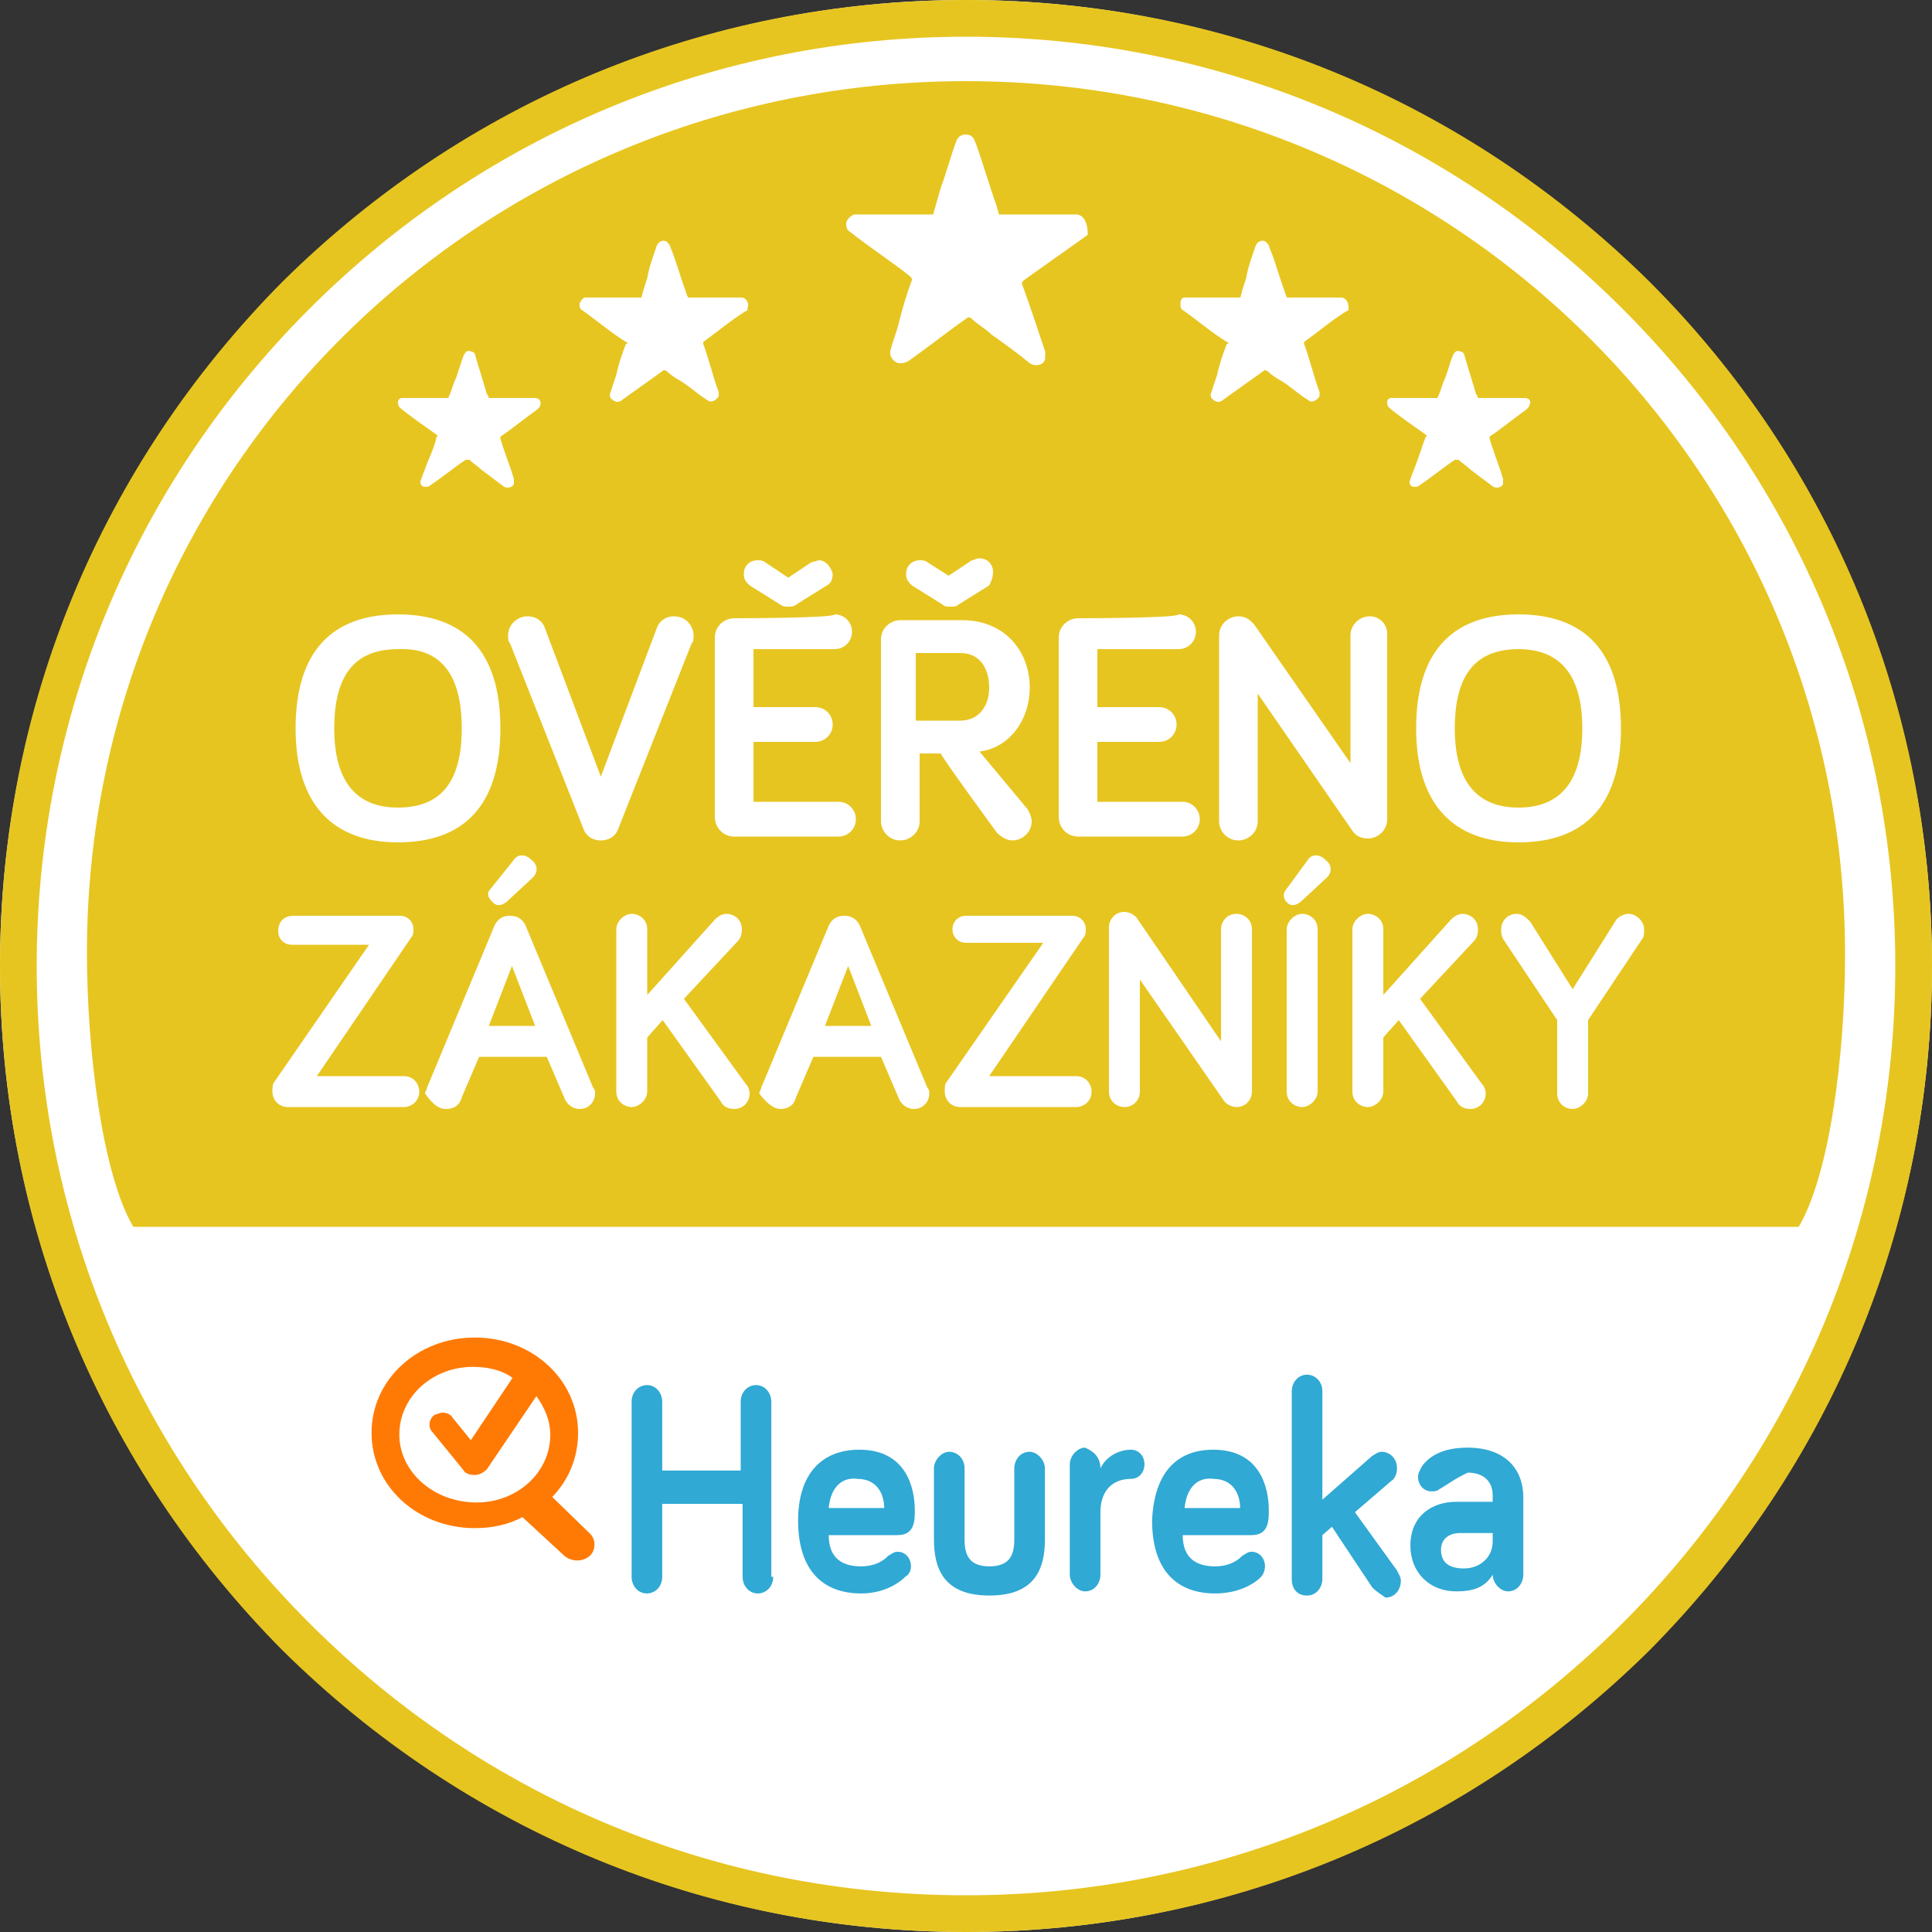 <?xml version="1.0" encoding="UTF-8"?>
<svg width="52px" height="52px" viewBox="0 0 52 52" version="1.1" xmlns="http://www.w3.org/2000/svg" xmlns:xlink="http://www.w3.org/1999/xlink">
    <rect x="0" y="0" width="52" height="52" fill="#333333" stroke="none"/>
    <!-- Generator: Sketch 58 (84663) - https://sketch.com -->
    <title>logo-verified-by-customers-gold--cs</title>
    <desc>Created with Sketch.</desc>
    <g id="Page-1" stroke="none" stroke-width="1" fill="none" fill-rule="evenodd">
        <g id="hp-2" transform="translate(-990, -3877)" fill-rule="nonzero">
            <g id="Group-13" transform="translate(0, 2911)">
                <g id="logo-verified-by-customers-gold--cs" transform="translate(990, 966)">
                    <path d="M52,26 C52,40.334 40.386,52 26,52 C11.666,52 0,40.386 0,26 C0,11.666 11.666,0 26,0 C40.334,0 52,11.666 52,26 Z" id="Path" fill="#FFFFFF"></path>
                    <path d="M44.408,44.408 C39.468,49.296 32.968,52 26,52 C19.032,52 12.532,49.296 7.592,44.408 C2.704,39.468 0,32.968 0,26 C0,19.032 2.704,12.532 7.592,7.592 C12.532,2.704 19.032,0 26,0 C32.968,0 39.468,2.704 44.408,7.592 C49.296,12.48 52,19.032 52,26 C52,32.968 49.296,39.468 44.408,44.408 Z M43.68,8.32 C38.948,3.588 32.656,0.988 26,0.988 C19.344,0.988 13.052,3.588 8.32,8.32 C3.588,13.052 0.988,19.344 0.988,26 C0.988,32.656 3.588,38.948 8.32,43.68 C13.052,48.412 19.292,51.012 26,51.012 C32.656,51.012 38.948,48.412 43.68,43.68 C48.412,38.948 51.012,32.656 51.012,26 C51.012,19.344 48.412,13.052 43.68,8.32 Z M48.412,33.02 L3.588,33.02 C2.756,31.616 2.34,28.288 2.34,25.636 C2.34,12.584 12.948,2.184 26,2.184 C39.052,2.184 49.66,12.636 49.66,25.688 C49.66,28.392 49.244,31.616 48.412,33.02 Z M36.4,29.38 C36.4,29.64 36.608,29.796 36.816,29.796 C37.024,29.796 37.232,29.588 37.232,29.38 L37.232,27.924 L37.648,27.456 L39.208,29.64 C39.26,29.744 39.364,29.848 39.572,29.848 C39.832,29.848 39.988,29.64 39.988,29.432 C39.988,29.328 39.936,29.224 39.884,29.172 L38.22,26.884 L39.676,25.324 C39.728,25.272 39.78,25.168 39.78,25.012 C39.78,24.752 39.572,24.596 39.364,24.596 C39.26,24.596 39.156,24.648 39.052,24.752 L37.232,26.78 L37.232,25.012 C37.232,24.752 37.024,24.596 36.816,24.596 C36.608,24.596 36.4,24.804 36.4,25.012 L36.4,29.38 L36.4,29.38 Z M34.632,29.38 C34.632,29.64 34.84,29.796 35.048,29.796 C35.256,29.796 35.464,29.588 35.464,29.38 L35.464,25.012 C35.464,24.752 35.256,24.596 35.048,24.596 C34.84,24.596 34.632,24.804 34.632,25.012 L34.632,29.38 Z M34.632,24.284 C34.736,24.388 34.84,24.388 34.996,24.284 L35.724,23.608 C35.828,23.504 35.88,23.296 35.672,23.14 C35.516,22.984 35.308,22.984 35.204,23.14 L34.632,23.92 C34.528,24.024 34.528,24.18 34.632,24.284 Z M29.848,29.38 C29.848,29.64 30.056,29.796 30.264,29.796 C30.524,29.796 30.68,29.588 30.68,29.38 L30.68,26.364 L32.916,29.588 C32.968,29.692 33.124,29.796 33.28,29.796 C33.54,29.796 33.696,29.588 33.696,29.38 L33.696,25.012 C33.696,24.752 33.488,24.596 33.28,24.596 C33.02,24.596 32.864,24.804 32.864,25.012 L32.864,28.028 L30.628,24.752 C30.576,24.648 30.42,24.544 30.264,24.544 C30.004,24.544 29.848,24.752 29.848,24.96 L29.848,29.38 L29.848,29.38 Z M25.844,29.796 L28.964,29.796 C29.172,29.796 29.38,29.64 29.38,29.38 C29.38,29.172 29.224,28.964 28.964,28.964 L26.624,28.964 L29.172,25.22 C29.224,25.168 29.224,25.064 29.224,25.012 C29.224,24.804 29.068,24.648 28.86,24.648 L26,24.648 C25.792,24.648 25.636,24.804 25.636,25.012 C25.636,25.22 25.792,25.376 26,25.376 L28.08,25.376 L25.48,29.12 C25.428,29.172 25.428,29.276 25.428,29.38 C25.428,29.588 25.584,29.796 25.844,29.796 L25.844,29.796 Z M26.832,22.412 C26.936,22.516 27.092,22.62 27.248,22.62 C27.508,22.62 27.768,22.412 27.768,22.1 C27.768,21.996 27.716,21.892 27.664,21.788 L26.364,20.228 C27.196,20.124 27.716,19.344 27.716,18.512 C27.716,17.524 27.04,16.692 25.896,16.692 L24.232,16.692 C23.972,16.692 23.712,16.9 23.712,17.212 L23.712,22.1 C23.712,22.36 23.92,22.62 24.232,22.62 C24.492,22.62 24.752,22.412 24.752,22.1 L24.752,20.28 L25.324,20.28 C25.272,20.28 26.832,22.412 26.832,22.412 L26.832,22.412 Z M26.728,15.392 C26.728,15.184 26.572,15.028 26.364,15.028 C26.26,15.028 26.208,15.08 26.156,15.08 L25.532,15.496 L24.96,15.132 C24.908,15.08 24.804,15.08 24.752,15.08 C24.544,15.08 24.388,15.236 24.388,15.444 C24.388,15.6 24.44,15.652 24.544,15.756 L25.376,16.276 C25.428,16.328 25.48,16.328 25.584,16.328 C25.688,16.328 25.74,16.328 25.792,16.276 L26.624,15.756 C26.676,15.652 26.728,15.548 26.728,15.392 L26.728,15.392 Z M21.008,29.848 C21.216,29.848 21.372,29.744 21.424,29.536 L21.892,28.444 L23.712,28.444 L24.18,29.536 C24.232,29.692 24.388,29.848 24.596,29.848 C24.856,29.848 25.012,29.64 25.012,29.432 C25.012,29.38 25.012,29.328 24.96,29.276 L23.14,24.908 C23.088,24.804 22.984,24.648 22.724,24.648 C22.464,24.648 22.36,24.804 22.308,24.908 L20.488,29.276 C20.488,29.328 20.436,29.38 20.436,29.432 C20.592,29.64 20.8,29.848 21.008,29.848 L21.008,29.848 Z M16.588,29.38 C16.588,29.64 16.796,29.796 17.004,29.796 C17.212,29.796 17.42,29.588 17.42,29.38 L17.42,27.924 L17.836,27.456 L19.396,29.64 C19.448,29.744 19.552,29.848 19.76,29.848 C20.02,29.848 20.176,29.64 20.176,29.432 C20.176,29.328 20.124,29.224 20.072,29.172 L18.408,26.884 L19.864,25.324 C19.916,25.272 19.968,25.168 19.968,25.012 C19.968,24.752 19.76,24.596 19.552,24.596 C19.448,24.596 19.344,24.648 19.24,24.752 L17.42,26.78 L17.42,25.012 C17.42,24.752 17.212,24.596 17.004,24.596 C16.796,24.596 16.588,24.804 16.588,25.012 L16.588,29.38 L16.588,29.38 Z M12.012,29.848 C12.22,29.848 12.376,29.744 12.428,29.536 L12.896,28.444 L14.716,28.444 L15.184,29.536 C15.236,29.692 15.392,29.848 15.6,29.848 C15.86,29.848 16.016,29.64 16.016,29.432 C16.016,29.38 16.016,29.328 15.964,29.276 L14.144,24.908 C14.092,24.804 13.988,24.648 13.728,24.648 C13.468,24.648 13.364,24.804 13.312,24.908 L11.492,29.276 C11.492,29.328 11.44,29.38 11.44,29.432 C11.596,29.64 11.752,29.848 12.012,29.848 L12.012,29.848 Z M14.3,23.14 C14.144,22.984 13.936,22.984 13.832,23.14 L13.208,23.92 C13.104,24.024 13.104,24.128 13.26,24.284 C13.364,24.388 13.468,24.388 13.624,24.284 L14.352,23.608 C14.456,23.504 14.508,23.296 14.3,23.14 L14.3,23.14 Z M7.488,25.064 C7.488,25.272 7.644,25.428 7.852,25.428 L9.932,25.428 L7.384,29.12 C7.332,29.172 7.332,29.276 7.332,29.38 C7.332,29.588 7.488,29.796 7.748,29.796 L10.868,29.796 C11.076,29.796 11.284,29.64 11.284,29.38 C11.284,29.172 11.128,28.964 10.868,28.964 L8.528,28.964 L11.076,25.22 C11.128,25.168 11.128,25.064 11.128,25.012 C11.128,24.804 10.972,24.648 10.764,24.648 L7.904,24.648 C7.644,24.648 7.488,24.804 7.488,25.064 L7.488,25.064 Z M7.956,19.604 C7.956,21.632 8.944,22.672 10.712,22.672 C12.48,22.672 13.468,21.684 13.468,19.604 C13.468,17.524 12.48,16.536 10.712,16.536 C8.944,16.536 7.956,17.524 7.956,19.604 Z M14.404,10.712 L13.156,10.712 C13.156,10.66 13.104,10.608 13.104,10.608 C13,10.244 12.896,9.932 12.792,9.568 C12.792,9.516 12.74,9.464 12.688,9.464 C12.584,9.412 12.532,9.464 12.48,9.568 C12.376,9.828 12.324,10.088 12.22,10.296 C12.168,10.452 12.116,10.608 12.064,10.712 L10.816,10.712 C10.764,10.712 10.712,10.764 10.712,10.816 C10.712,10.868 10.712,10.92 10.764,10.972 C11.076,11.232 11.388,11.44 11.752,11.7 C11.752,11.7 11.804,11.752 11.752,11.752 C11.7,12.012 11.596,12.22 11.492,12.48 C11.44,12.636 11.388,12.74 11.336,12.896 C11.284,13 11.336,13.104 11.44,13.104 C11.492,13.104 11.544,13.104 11.596,13.052 C11.908,12.844 12.22,12.584 12.532,12.376 L12.636,12.376 C12.74,12.48 12.844,12.532 12.948,12.636 L13.572,13.104 C13.676,13.156 13.832,13.104 13.832,13 L13.832,12.896 C13.728,12.532 13.572,12.168 13.468,11.804 L13.468,11.752 C13.78,11.544 14.092,11.284 14.456,11.024 L14.508,10.972 C14.612,10.816 14.508,10.712 14.404,10.712 L14.404,10.712 Z M14.196,16.588 C13.936,16.588 13.676,16.796 13.676,17.108 C13.676,17.212 13.676,17.264 13.728,17.316 L15.704,22.308 C15.756,22.464 15.912,22.62 16.172,22.62 C16.432,22.62 16.588,22.464 16.64,22.308 L18.616,17.316 C18.668,17.264 18.668,17.212 18.668,17.108 C18.668,16.848 18.46,16.588 18.148,16.588 C17.888,16.588 17.732,16.744 17.68,16.9 L16.172,20.904 L14.664,16.9 C14.612,16.744 14.456,16.588 14.196,16.588 L14.196,16.588 Z M19.968,8.008 L18.512,8.008 C18.512,7.956 18.46,7.904 18.46,7.852 C18.304,7.436 18.2,7.02 18.044,6.656 C18.044,6.604 17.992,6.552 17.94,6.5 C17.836,6.448 17.732,6.5 17.68,6.604 C17.576,6.916 17.472,7.176 17.42,7.488 C17.368,7.644 17.316,7.8 17.264,8.008 L15.756,8.008 C15.704,8.008 15.652,8.06 15.6,8.164 C15.6,8.268 15.6,8.32 15.704,8.372 C16.068,8.632 16.432,8.944 16.848,9.204 C16.9,9.204 16.9,9.256 16.848,9.256 C16.744,9.516 16.64,9.828 16.588,10.088 L16.432,10.556 C16.38,10.66 16.432,10.764 16.588,10.816 C16.64,10.816 16.692,10.816 16.744,10.764 L17.836,9.984 C17.888,9.932 17.888,9.984 17.94,9.984 C18.044,10.088 18.2,10.192 18.304,10.244 C18.564,10.4 18.772,10.608 19.032,10.764 C19.136,10.868 19.292,10.764 19.344,10.66 L19.344,10.556 C19.188,10.14 19.084,9.672 18.928,9.256 L18.928,9.204 C19.292,8.944 19.656,8.632 20.072,8.372 C20.124,8.372 20.124,8.32 20.124,8.268 C20.176,8.164 20.072,8.008 19.968,8.008 L19.968,8.008 Z M22.048,15.08 C21.996,15.08 21.892,15.132 21.84,15.132 L21.216,15.548 L20.592,15.132 C20.54,15.08 20.436,15.08 20.384,15.08 C20.176,15.08 20.02,15.236 20.02,15.444 C20.02,15.6 20.072,15.652 20.176,15.756 L21.008,16.276 C21.06,16.328 21.164,16.328 21.216,16.328 C21.268,16.328 21.372,16.328 21.424,16.276 L22.256,15.756 C22.36,15.704 22.412,15.6 22.412,15.444 C22.36,15.236 22.204,15.08 22.048,15.08 L22.048,15.08 Z M19.76,16.64 C19.5,16.64 19.24,16.848 19.24,17.16 L19.24,21.996 C19.24,22.256 19.448,22.516 19.76,22.516 L22.568,22.516 C22.828,22.516 23.036,22.308 23.036,22.048 C23.036,21.788 22.828,21.58 22.568,21.58 L20.28,21.58 L20.28,19.968 L21.944,19.968 C22.204,19.968 22.412,19.76 22.412,19.5 C22.412,19.24 22.204,19.032 21.944,19.032 L20.28,19.032 L20.28,17.472 L22.464,17.472 C22.724,17.472 22.932,17.264 22.932,17.004 C22.932,16.744 22.724,16.536 22.464,16.536 C22.464,16.64 19.76,16.64 19.76,16.64 L19.76,16.64 Z M28.964,5.772 L26.884,5.772 C26.884,5.72 26.832,5.616 26.832,5.564 C26.624,4.992 26.468,4.42 26.26,3.848 C26.208,3.744 26.208,3.692 26.104,3.64 C25.948,3.588 25.792,3.64 25.74,3.796 C25.584,4.212 25.48,4.628 25.324,5.044 L25.116,5.772 L22.984,5.772 C22.88,5.824 22.828,5.876 22.776,5.98 C22.776,6.084 22.776,6.188 22.88,6.24 C23.4,6.656 23.972,7.02 24.492,7.436 C24.544,7.488 24.544,7.488 24.544,7.54 C24.388,7.956 24.284,8.32 24.18,8.736 C24.128,8.944 24.024,9.204 23.972,9.412 C23.92,9.568 24.024,9.724 24.18,9.776 C24.284,9.776 24.336,9.776 24.44,9.724 C24.96,9.36 25.48,8.944 26,8.58 C26.052,8.528 26.104,8.528 26.156,8.58 C26.312,8.736 26.52,8.84 26.676,8.996 C27.04,9.256 27.404,9.516 27.716,9.776 C27.872,9.88 28.132,9.828 28.132,9.62 L28.132,9.464 C27.924,8.84 27.716,8.216 27.508,7.644 C27.508,7.592 27.508,7.592 27.56,7.54 C28.08,7.176 28.652,6.76 29.172,6.396 C29.224,6.344 29.276,6.344 29.276,6.292 C29.276,5.928 29.12,5.772 28.964,5.772 Z M29.016,16.64 C28.756,16.64 28.496,16.848 28.496,17.16 L28.496,21.996 C28.496,22.256 28.704,22.516 29.016,22.516 L31.824,22.516 C32.084,22.516 32.292,22.308 32.292,22.048 C32.292,21.788 32.084,21.58 31.824,21.58 L29.536,21.58 L29.536,19.968 L31.2,19.968 C31.46,19.968 31.668,19.76 31.668,19.5 C31.668,19.24 31.46,19.032 31.2,19.032 L29.536,19.032 L29.536,17.472 L31.72,17.472 C31.98,17.472 32.188,17.264 32.188,17.004 C32.188,16.744 31.98,16.536 31.72,16.536 C31.72,16.64 29.016,16.64 29.016,16.64 L29.016,16.64 Z M36.088,8.008 L34.632,8.008 C34.632,7.956 34.58,7.904 34.58,7.852 C34.424,7.436 34.32,7.02 34.164,6.656 C34.164,6.604 34.112,6.552 34.06,6.5 C33.956,6.448 33.852,6.5 33.8,6.604 C33.696,6.916 33.592,7.176 33.54,7.488 C33.488,7.644 33.436,7.8 33.384,8.008 L31.876,8.008 C31.824,8.008 31.772,8.06 31.772,8.164 C31.772,8.268 31.772,8.32 31.876,8.372 C32.24,8.632 32.604,8.944 33.02,9.204 C33.072,9.204 33.072,9.256 33.02,9.256 C32.916,9.516 32.812,9.828 32.76,10.088 L32.604,10.556 C32.552,10.66 32.604,10.764 32.76,10.816 C32.812,10.816 32.864,10.816 32.916,10.764 L34.008,9.984 C34.06,9.932 34.06,9.984 34.112,9.984 C34.216,10.088 34.372,10.192 34.476,10.244 C34.736,10.4 34.944,10.608 35.204,10.764 C35.308,10.868 35.464,10.764 35.516,10.66 L35.516,10.556 C35.36,10.14 35.256,9.672 35.1,9.256 L35.1,9.204 C35.464,8.944 35.828,8.632 36.244,8.372 C36.296,8.372 36.296,8.32 36.296,8.268 C36.296,8.164 36.244,8.008 36.088,8.008 L36.088,8.008 Z M36.868,16.588 C36.608,16.588 36.348,16.796 36.348,17.108 L36.348,20.54 L33.748,16.796 C33.644,16.692 33.54,16.588 33.332,16.588 C33.072,16.588 32.812,16.796 32.812,17.108 L32.812,22.1 C32.812,22.36 33.02,22.62 33.332,22.62 C33.592,22.62 33.852,22.412 33.852,22.1 L33.852,18.668 L36.4,22.36 C36.504,22.516 36.66,22.568 36.816,22.568 C37.076,22.568 37.336,22.36 37.336,22.048 L37.336,17.056 C37.336,16.796 37.128,16.588 36.868,16.588 L36.868,16.588 Z M41.028,10.712 L39.78,10.712 C39.78,10.66 39.728,10.608 39.728,10.608 C39.624,10.244 39.52,9.932 39.416,9.568 C39.416,9.516 39.364,9.464 39.312,9.464 C39.208,9.412 39.156,9.464 39.104,9.568 C39,9.828 38.948,10.088 38.844,10.296 C38.792,10.452 38.74,10.608 38.688,10.712 L37.44,10.712 C37.388,10.712 37.336,10.764 37.336,10.816 C37.336,10.868 37.336,10.92 37.388,10.972 C37.7,11.232 38.012,11.44 38.376,11.7 C38.376,11.7 38.428,11.752 38.376,11.752 C38.272,12.012 38.22,12.22 38.116,12.48 C38.064,12.636 38.012,12.74 37.96,12.896 C37.908,13 37.96,13.104 38.064,13.104 C38.116,13.104 38.168,13.104 38.22,13.052 C38.532,12.844 38.844,12.584 39.156,12.376 L39.26,12.376 C39.364,12.48 39.468,12.532 39.572,12.636 L40.196,13.104 C40.3,13.156 40.456,13.104 40.456,13 L40.456,12.896 C40.352,12.532 40.196,12.168 40.092,11.804 L40.092,11.752 C40.404,11.544 40.716,11.284 41.08,11.024 L41.132,10.972 C41.236,10.816 41.184,10.712 41.028,10.712 L41.028,10.712 Z M40.872,16.536 C39.104,16.536 38.116,17.524 38.116,19.604 C38.116,21.632 39.104,22.672 40.872,22.672 C42.64,22.672 43.628,21.684 43.628,19.604 C43.628,17.524 42.64,16.536 40.872,16.536 Z M43.836,24.596 C43.68,24.596 43.524,24.7 43.472,24.804 L42.328,26.624 L41.184,24.804 C41.08,24.7 40.976,24.596 40.82,24.596 C40.56,24.596 40.404,24.804 40.404,25.012 C40.404,25.116 40.404,25.168 40.456,25.272 L41.912,27.456 L41.912,29.432 C41.912,29.692 42.12,29.848 42.328,29.848 C42.536,29.848 42.744,29.64 42.744,29.432 L42.744,27.456 L44.2,25.272 C44.252,25.22 44.252,25.116 44.252,25.012 C44.252,24.804 44.044,24.596 43.836,24.596 L43.836,24.596 Z M40.872,21.736 C39.728,21.736 39.156,21.008 39.156,19.604 C39.156,18.148 39.728,17.472 40.872,17.472 C42.016,17.472 42.588,18.2 42.588,19.604 C42.588,21.008 42.016,21.736 40.872,21.736 Z M12.428,19.604 C12.428,21.06 11.856,21.736 10.712,21.736 C9.568,21.736 8.996,21.008 8.996,19.604 C8.996,18.148 9.568,17.472 10.712,17.472 C11.856,17.42 12.428,18.148 12.428,19.604 Z M14.404,27.612 L13.156,27.612 L13.78,26 L14.404,27.612 Z M23.452,27.612 L22.204,27.612 L22.828,26 L23.452,27.612 L23.452,27.612 Z M24.7,17.576 L25.844,17.576 C26.416,17.576 26.624,18.044 26.624,18.512 C26.624,18.98 26.364,19.396 25.844,19.396 L24.648,19.396 L24.648,17.576 L24.7,17.576 Z" id="Shape" fill="#E7C520"></path>
                    <path d="M20.811,42.439 C20.811,42.72 20.605,42.888 20.399,42.888 C20.142,42.888 19.987,42.664 19.987,42.439 L19.987,40.477 L17.824,40.477 L17.824,42.439 C17.824,42.72 17.618,42.888 17.412,42.888 C17.155,42.888 17,42.664 17,42.439 L17,37.729 C17,37.449 17.206,37.28 17.412,37.28 C17.67,37.28 17.824,37.505 17.824,37.729 L17.824,39.579 L19.936,39.579 L19.936,37.729 C19.936,37.449 20.142,37.28 20.348,37.28 C20.605,37.28 20.76,37.505 20.76,37.729 L20.76,42.439 L20.811,42.439 Z M23.129,39.019 C24.416,39.019 24.622,40.084 24.622,40.645 C24.622,40.925 24.622,41.318 24.159,41.318 L22.305,41.318 C22.305,41.935 22.665,42.159 23.18,42.159 C23.489,42.159 23.747,42.047 23.901,41.879 C24.004,41.822 24.056,41.766 24.159,41.766 C24.365,41.766 24.519,41.935 24.519,42.159 C24.519,42.271 24.468,42.383 24.365,42.439 C24.262,42.551 23.85,42.888 23.18,42.888 C22.15,42.888 21.481,42.271 21.481,40.925 C21.481,39.692 22.099,39.019 23.129,39.019 L23.129,39.019 Z M22.305,40.589 L23.798,40.589 C23.798,40.196 23.592,39.804 23.077,39.804 C22.665,39.748 22.356,40.028 22.305,40.589 L22.305,40.589 Z M25.961,39.523 L25.961,41.43 C25.961,41.822 26.064,42.159 26.631,42.159 C27.197,42.159 27.3,41.822 27.3,41.43 L27.3,39.523 C27.3,39.299 27.455,39.075 27.712,39.075 C27.918,39.075 28.124,39.299 28.124,39.523 L28.124,41.43 C28.124,42.215 27.867,42.944 26.631,42.944 C25.395,42.944 25.137,42.215 25.137,41.43 L25.137,39.523 C25.137,39.299 25.343,39.075 25.549,39.075 C25.755,39.075 25.961,39.243 25.961,39.523 L25.961,39.523 Z M29.618,39.523 C29.773,39.187 30.133,39.019 30.442,39.019 C30.648,39.019 30.803,39.187 30.803,39.411 C30.803,39.636 30.648,39.804 30.442,39.804 C29.927,39.804 29.618,40.14 29.618,40.701 L29.618,42.383 C29.618,42.607 29.464,42.832 29.206,42.832 C29,42.832 28.794,42.607 28.794,42.383 L28.794,39.411 C28.794,39.187 29,38.963 29.206,38.963 C29.464,39.075 29.618,39.243 29.618,39.523 Z M32.657,39.019 C33.944,39.019 34.15,40.084 34.15,40.645 C34.15,40.925 34.15,41.318 33.687,41.318 L31.833,41.318 C31.833,41.935 32.193,42.159 32.708,42.159 C33.017,42.159 33.275,42.047 33.429,41.879 C33.532,41.822 33.584,41.766 33.687,41.766 C33.893,41.766 34.047,41.935 34.047,42.159 C34.047,42.271 33.996,42.383 33.944,42.439 C33.841,42.551 33.429,42.888 32.708,42.888 C31.678,42.888 31.009,42.271 31.009,40.925 C31.06,39.692 31.627,39.019 32.657,39.019 L32.657,39.019 Z M31.884,40.589 L33.378,40.589 C33.378,40.196 33.172,39.804 32.657,39.804 C32.245,39.748 31.936,40.028 31.884,40.589 L31.884,40.589 Z M36.931,42.72 L35.85,41.093 L35.592,41.318 L35.592,42.495 C35.592,42.72 35.438,42.944 35.18,42.944 C34.923,42.944 34.768,42.776 34.768,42.495 L34.768,37.449 C34.768,37.224 34.923,37 35.18,37 C35.386,37 35.592,37.168 35.592,37.449 L35.592,40.364 L36.931,39.187 C37.034,39.131 37.086,39.075 37.189,39.075 C37.395,39.075 37.601,39.243 37.601,39.523 C37.601,39.636 37.549,39.804 37.446,39.86 L36.468,40.701 L37.601,42.271 C37.652,42.383 37.704,42.439 37.704,42.551 C37.704,42.776 37.549,43 37.292,43 C37.137,42.888 37.034,42.832 36.931,42.72 L36.931,42.72 Z M38.734,40.084 C38.682,40.14 38.579,40.14 38.528,40.14 C38.322,40.14 38.167,39.972 38.167,39.748 C38.167,39.636 38.219,39.579 38.27,39.467 C38.476,39.187 38.837,38.963 39.506,38.963 C40.433,38.963 41,39.467 41,40.308 L41,42.383 C41,42.607 40.845,42.832 40.588,42.832 C40.382,42.832 40.176,42.607 40.176,42.383 C39.97,42.72 39.661,42.832 39.197,42.832 C38.476,42.832 37.961,42.327 37.961,41.598 C37.961,40.813 38.528,40.421 39.197,40.421 L40.176,40.421 L40.176,40.252 C40.176,39.86 39.918,39.636 39.506,39.636 C39.146,39.804 38.94,39.972 38.734,40.084 L38.734,40.084 Z M40.176,41.486 L40.176,41.262 L39.3,41.262 C38.991,41.262 38.785,41.43 38.785,41.71 C38.785,42.047 38.991,42.215 39.403,42.215 C39.815,42.215 40.176,41.935 40.176,41.486 L40.176,41.486 Z" id="Shape" fill="#30A9D4"></path>
                    <path d="M15.88,41.278 L14.864,40.291 C15.292,39.847 15.559,39.256 15.559,38.565 C15.559,37.135 14.33,36 12.78,36 C11.229,36 10,37.135 10,38.565 C10,39.995 11.229,41.13 12.78,41.13 C13.261,41.13 13.688,41.031 14.062,40.834 L15.185,41.87 C15.345,42.018 15.666,42.067 15.88,41.87 C16.04,41.722 16.04,41.426 15.88,41.278 L15.88,41.278 Z M10.748,38.614 C10.748,37.578 11.657,36.789 12.726,36.789 C13.154,36.789 13.528,36.888 13.795,37.085 L12.673,38.762 L12.192,38.17 C12.138,38.072 12.031,38.022 11.924,38.022 C11.817,38.022 11.764,38.072 11.71,38.072 C11.55,38.17 11.497,38.417 11.657,38.565 L12.459,39.552 C12.512,39.65 12.619,39.699 12.78,39.699 C12.886,39.699 12.993,39.65 13.1,39.552 L14.437,37.578 C14.65,37.874 14.811,38.22 14.811,38.614 C14.811,39.65 13.902,40.439 12.833,40.439 C11.657,40.439 10.748,39.601 10.748,38.614 L10.748,38.614 Z" id="Shape" fill="#FF7A04"></path>
                </g>
            </g>
        </g>
    </g>
</svg>